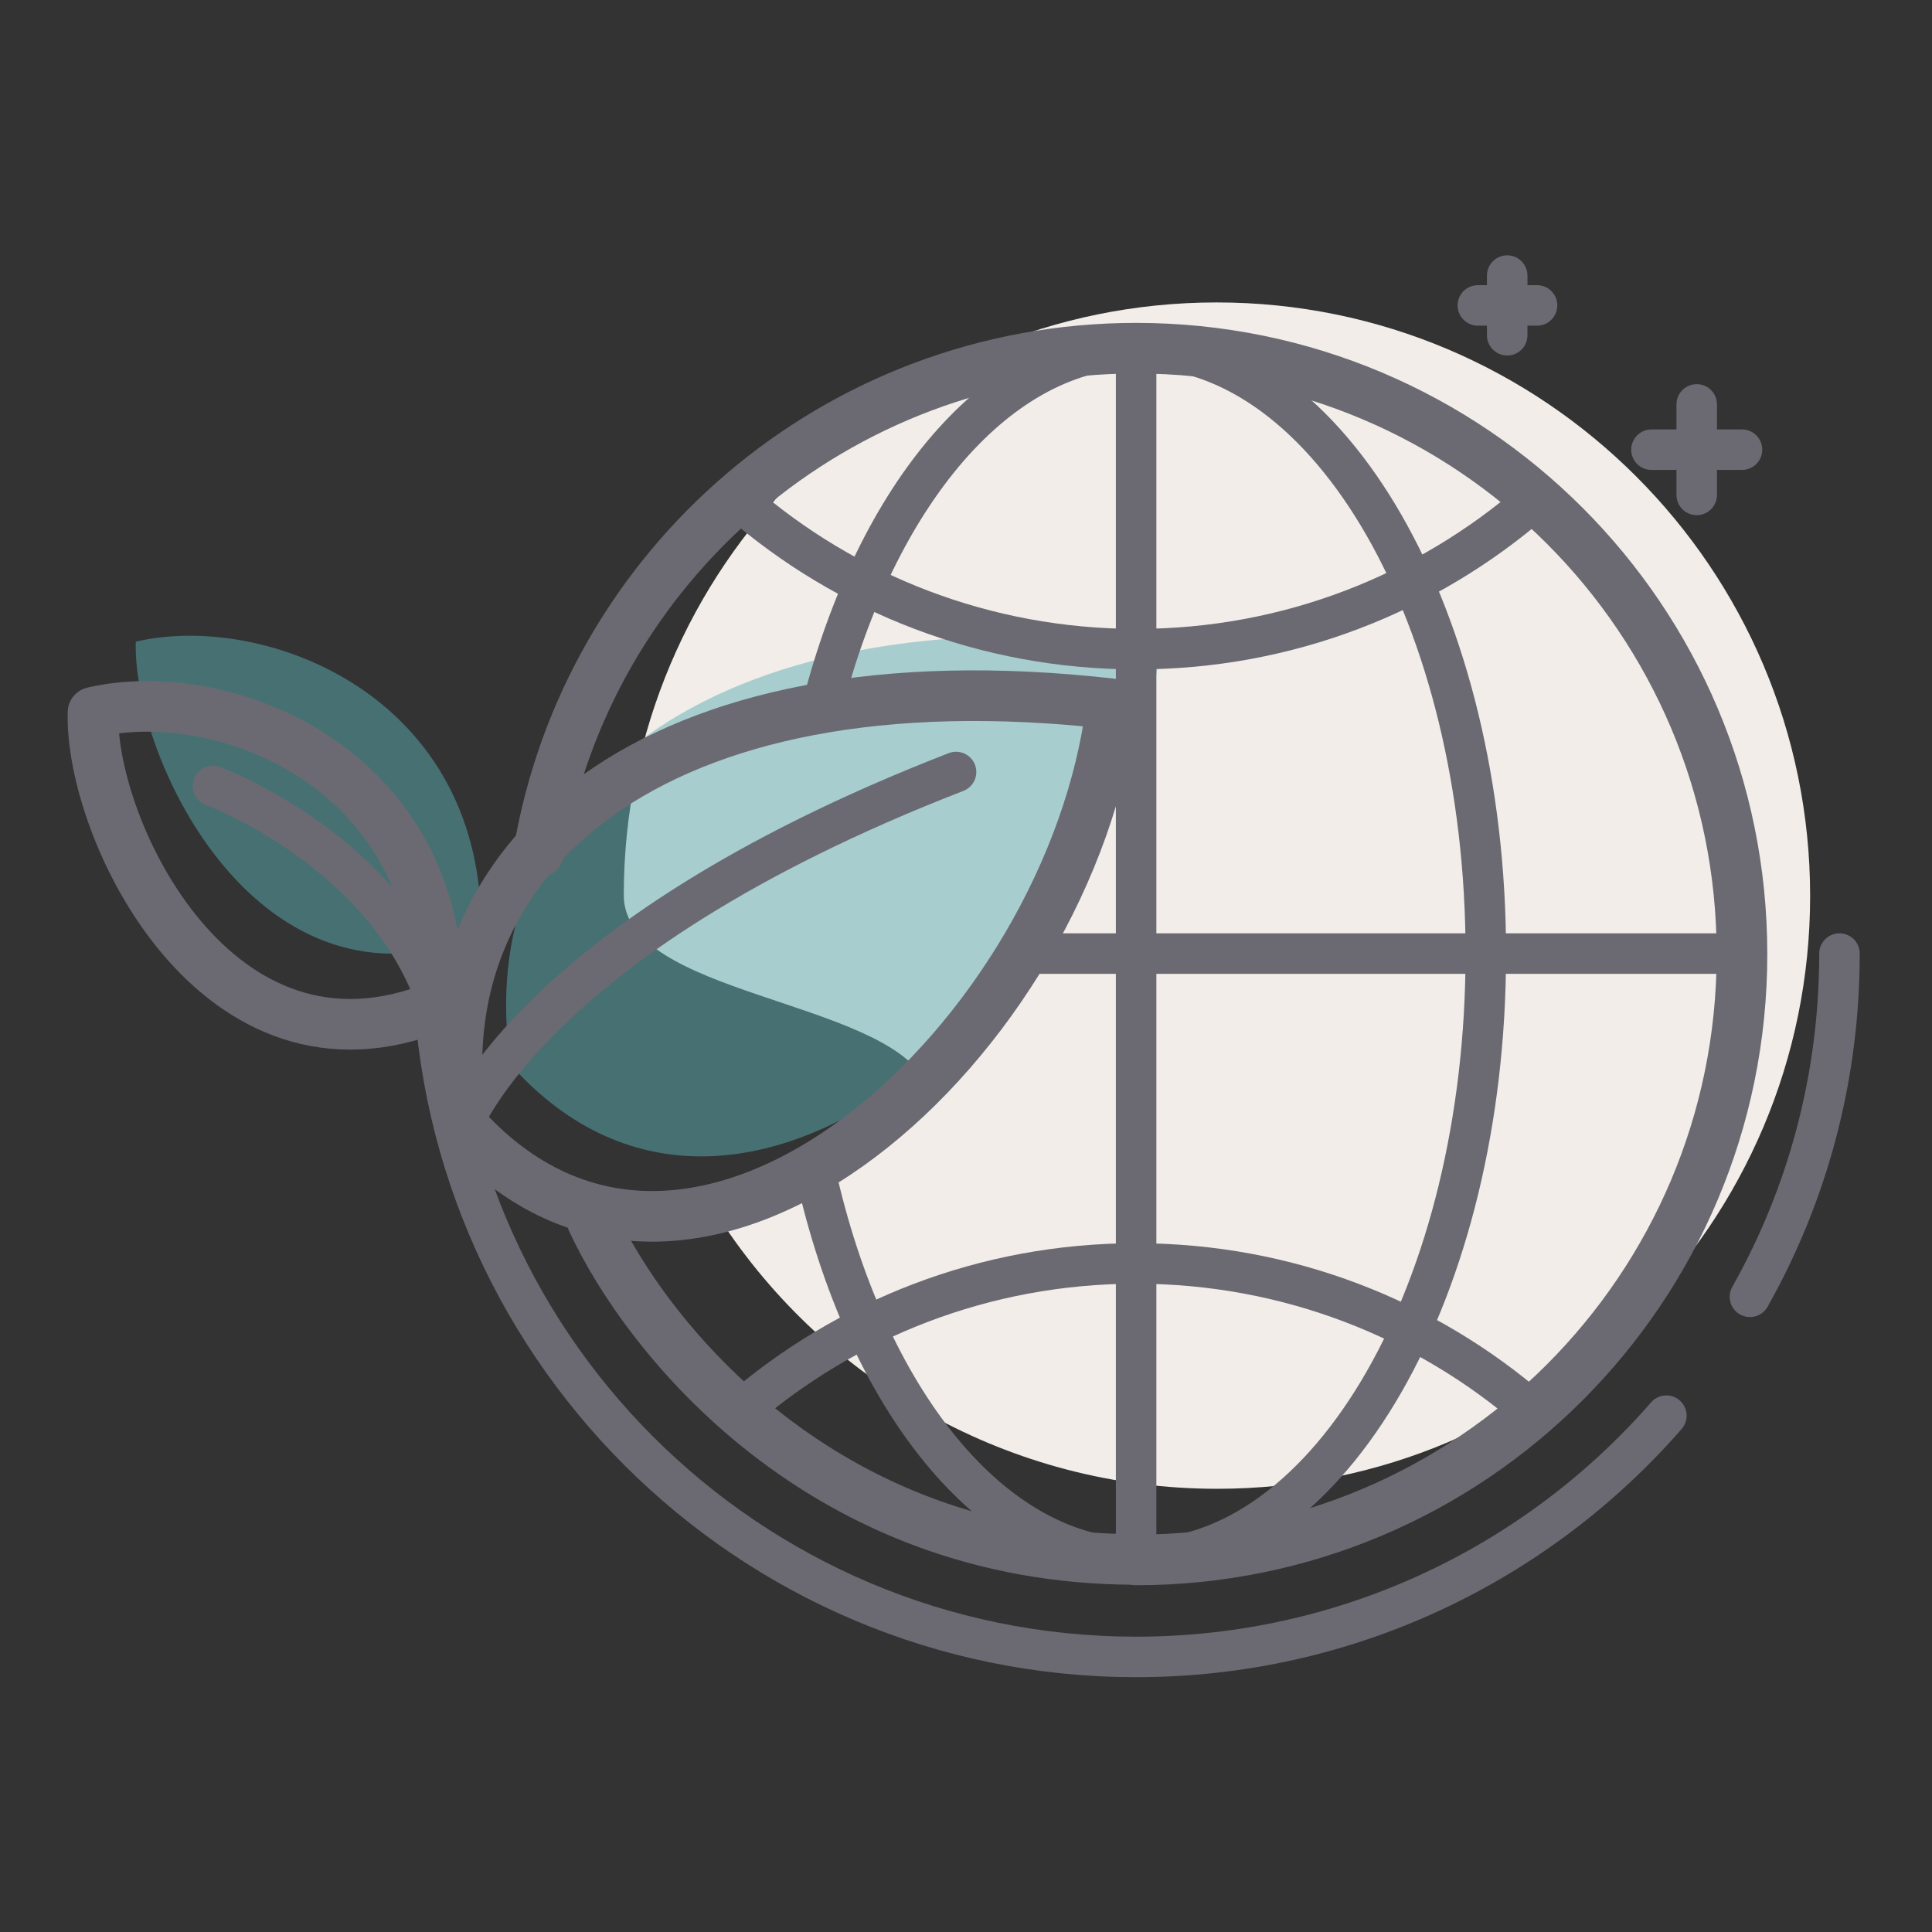 <?xml version="1.0" encoding="utf-8"?>
<!-- Generator: Adobe Illustrator 22.0.0, SVG Export Plug-In . SVG Version: 6.00 Build 0)  -->
<svg version="1.1" id="Слой_1" xmlns="http://www.w3.org/2000/svg" xmlns:xlink="http://www.w3.org/1999/xlink" x="0px" y="0px"
	 viewBox="0 0 388.4 388.4" style="enable-background:new 0 0 388.4 388.4;" xml:space="preserve">
<rect x="0" y="0" width="388.4" height="388.4" fill="#333333" stroke="none"/>
<style type="text/css">
	.st0{fill:#F2EDE8;}
	.st1{opacity:0.5;fill:#5DAFB4;}
	.st2{fill:none;stroke:#6B6A72;stroke-width:10.178;stroke-linecap:round;stroke-linejoin:round;stroke-miterlimit:10;}
	.st3{fill:none;stroke:#6B6A72;stroke-width:8.142;stroke-linecap:round;stroke-linejoin:round;stroke-miterlimit:10;}
</style>
<path class="st0" d="M363.9,180.1c0,65.9-53.4,119.2-119.2,119.2c-41.8,0-78.6-21.5-99.9-54.1c-2.1-3.2,43.1-24.3,41.3-27.7
	c-8.7-16.6-60.7-17.5-60.7-37.5c0-65.9,53.4-119.2,119.2-119.2S363.9,114.3,363.9,180.1z"/>
<path class="st1" d="M102.7,214.1c-8.3-53.1,37.7-95.2,130.7-84.6C225.4,196,149.9,266.8,102.7,214.1z"/>
<path class="st1" d="M96.7,188c-44.6,18.3-70.1-35.6-69.4-59C53.2,122.9,97.8,139.8,96.7,188z"/>
<path class="st2" d="M228.4,313.5c-63.1,0-98.5-44.6-109.4-68.2"/>
<path class="st2" d="M108.3,171.3C118,113.8,168.1,70,228.4,70c67.3,0,121.8,54.5,121.8,121.8s-54.5,121.8-121.8,121.8"/>
<path class="st3" d="M148.7,283.7c21.4-18.5,49.2-29.7,79.7-29.7s58.4,11.2,79.7,29.7"/>
<path class="st3" d="M308.2,100.8c-21.4,18.5-49.2,29.7-79.7,29.7s-58.4-11.2-79.7-29.7"/>
<path class="st3" d="M228.8,69.9c38.6,0,69.9,54.5,69.9,121.8s-31.3,121.8-69.9,121.8"/>
<path class="st3" d="M163.9,235.5c10.1,45.6,35.5,77.9,65.2,77.9"/>
<path class="st3" d="M229.1,69.9c-28.4,0-52.9,29.6-63.8,72.1"/>
<path class="st3" d="M335,284.6c-25.9,29.7-64.1,48.5-106.6,48.5C150.3,333.1,87,269.8,87,191.7"/>
<path class="st3" d="M369.8,191.7c0,25.1-6.5,48.6-18,69"/>
<path class="st2" d="M92.8,226.1c-8.3-53.1,37.7-95.2,130.7-84.6C215.6,208.1,140,278.9,92.8,226.1z"/>
<path class="st2" d="M88.1,202.2c-44.6,18.3-70.1-35.6-69.4-59C44.6,137.1,89.2,154,88.1,202.2z"/>
<path class="st3" d="M91.9,228.4c0,0,12.2-39,100.3-73.2"/>
<path class="st3" d="M42.8,158c0,0,35.1,13,45.3,44.2"/>
<line class="st3" x1="341.1" y1="81.3" x2="341.1" y2="99.5"/>
<line class="st3" x1="350.2" y1="90.4" x2="332" y2="90.4"/>
<line class="st3" x1="303" y1="55.4" x2="303" y2="67.4"/>
<line class="st3" x1="309" y1="61.4" x2="297.1" y2="61.4"/>
<line class="st3" x1="228.4" y1="69.9" x2="228.4" y2="313.5"/>
<line class="st3" x1="350.2" y1="191.7" x2="207.1" y2="191.7"/>
</svg>
